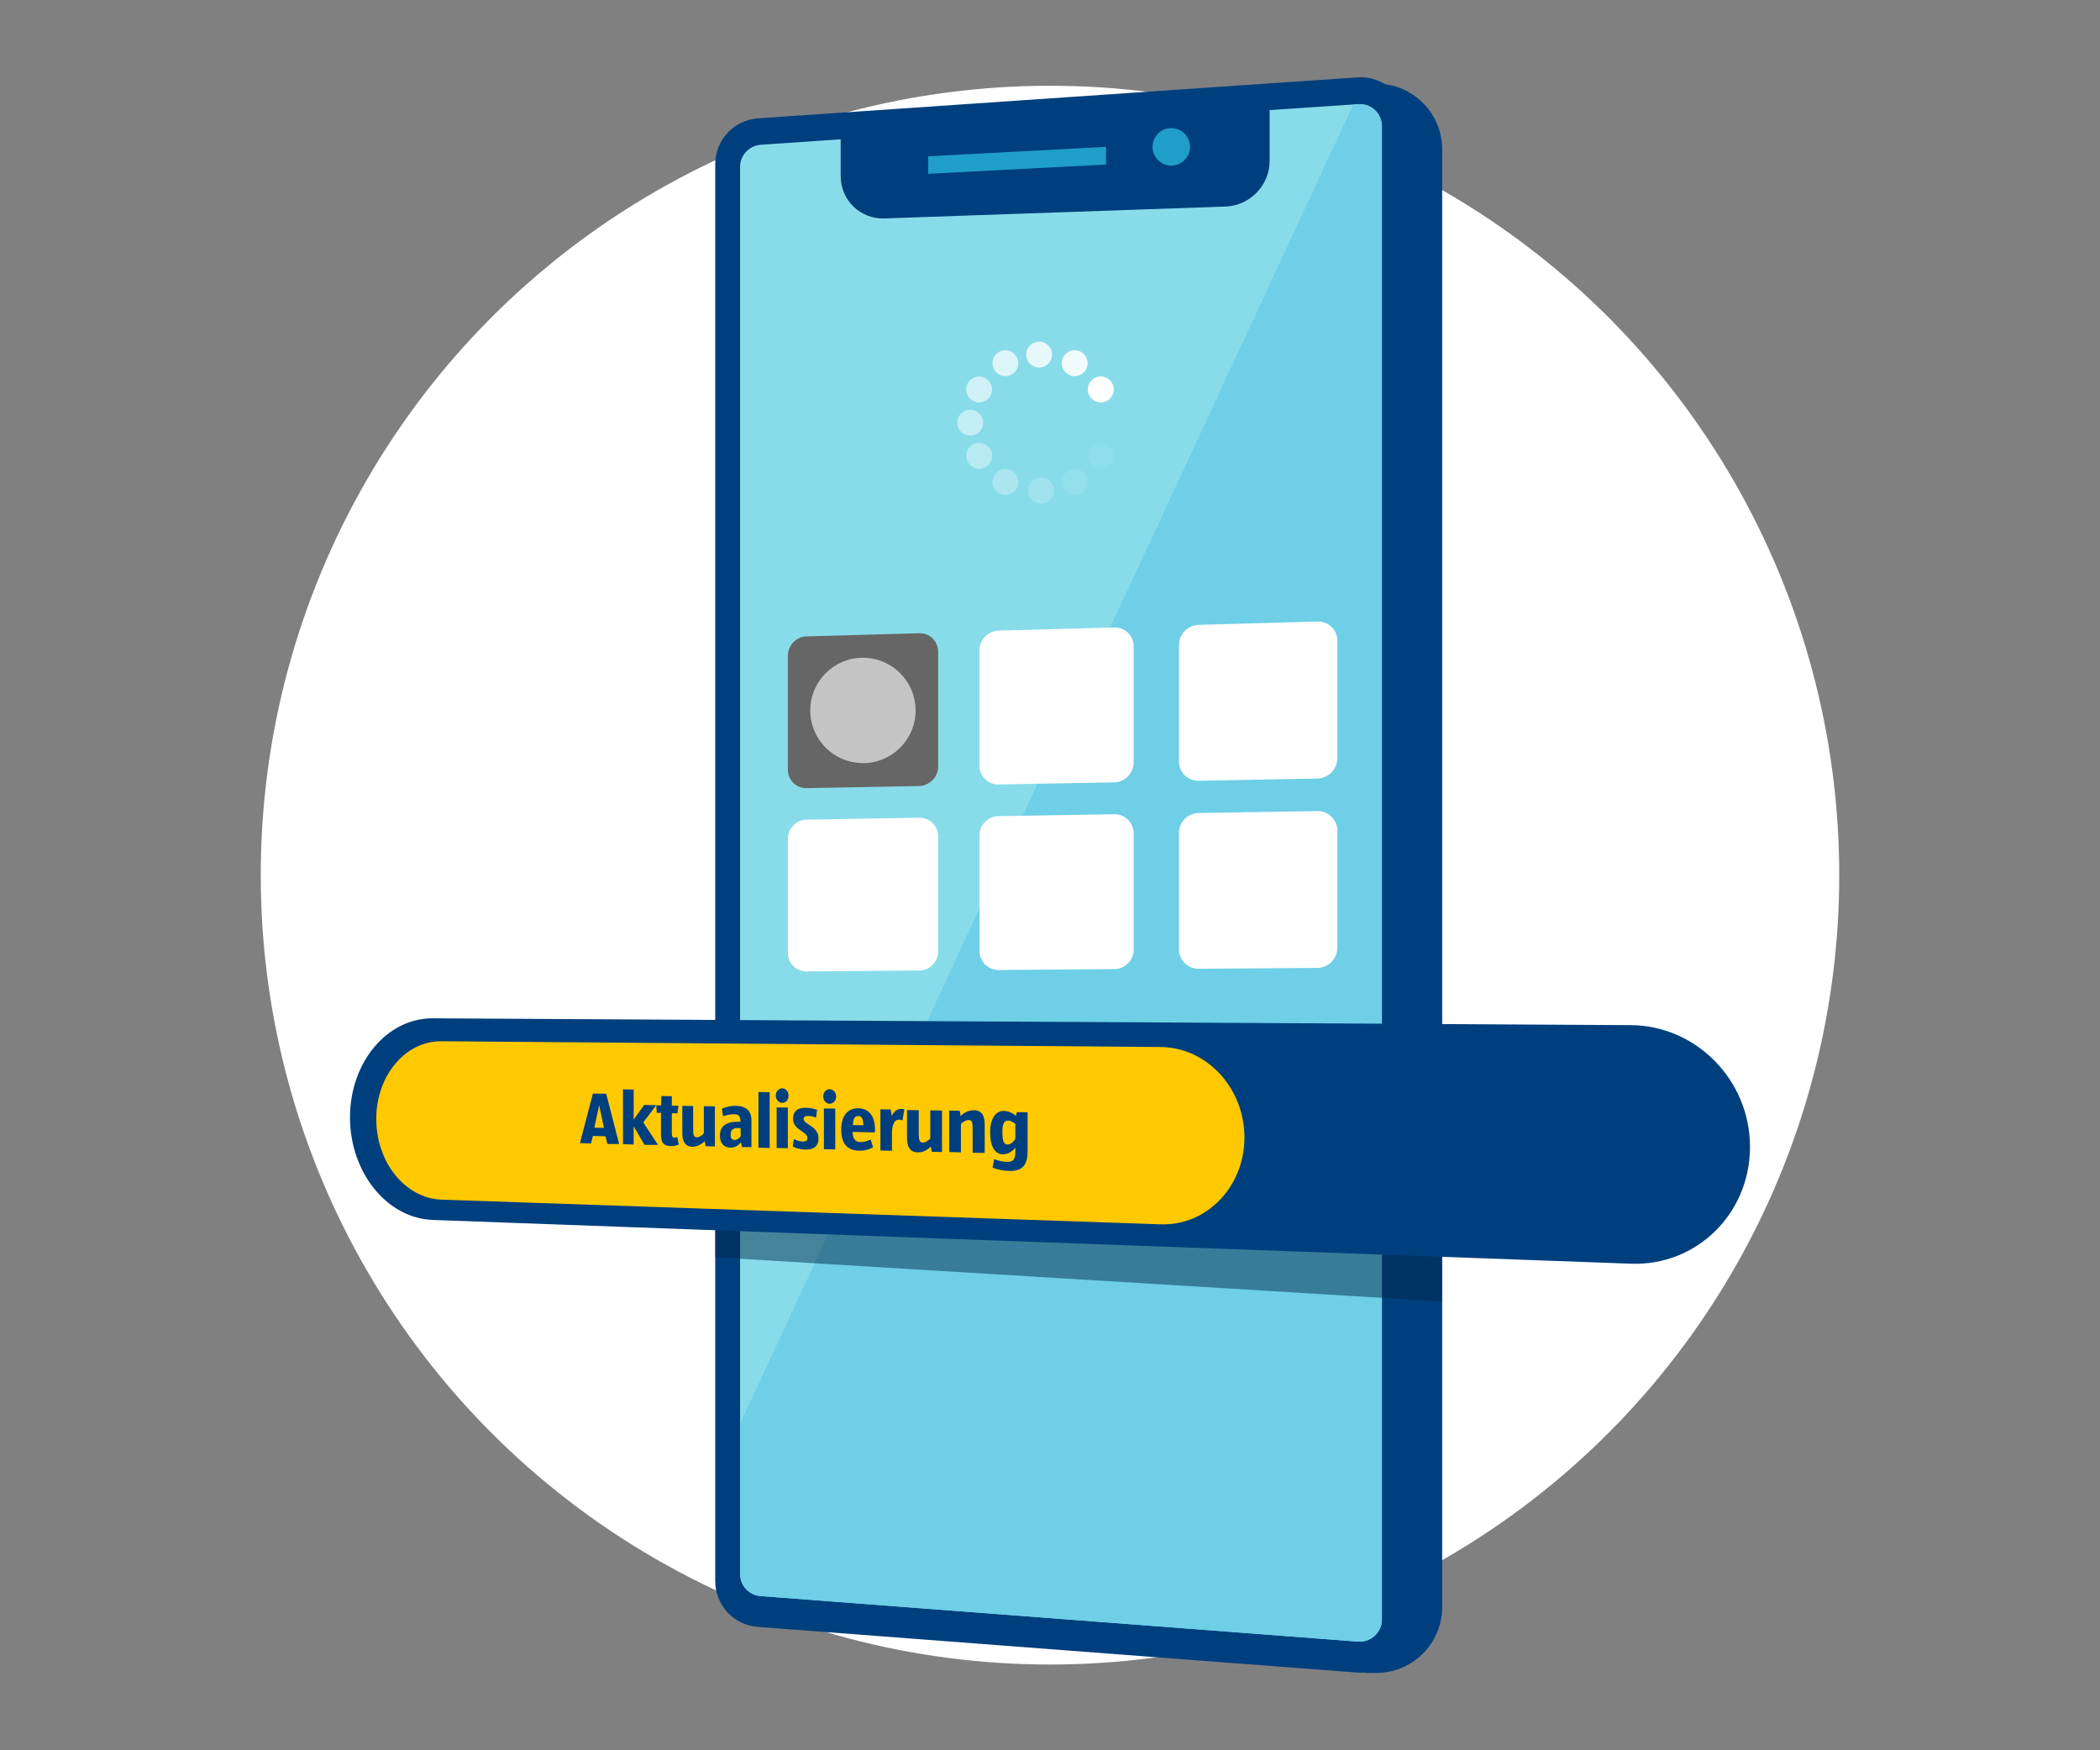 <svg xmlns="http://www.w3.org/2000/svg" viewBox="0 0 1200 1000" xmlns:v="https://vecta.io/nano"><rect x="0" y="0" width="1200" height="1000" fill="#808080" stroke="none"/><style><![CDATA[.T{enable-background:new}.U{fill:#003f7e}]]></style><circle cx="600" cy="500" r="451" fill="#fff"/><g class="U"><path d="M775.1,46.6l14.5,1.3c19.5,1.7,34.5,17.9,34.5,37.4v832.9c0,20.7-16.9,37.6-37.6,37.6H780L775.1,46.6z"/><path d="M408.7 93.9v809.4c0 13.8 10.6 25.2 24.3 26.2l342.6 26.1c15.3 1.1 28.3-10.9 28.3-26.2V70.5c0-15.2-12.9-27.3-28.2-26.3L433.3 67.6c-13.9.9-24.6 12.4-24.6 26.3z"/></g><path d="M776.1 59.5l-50.6 3.4V92c0 13.9-11.3 25.5-25.1 26l-194.9 6.8c-13.9.5-25.1-10.4-25.1-24.2v-21l-45.7 3.1c-6.6.5-11.8 6-11.8 12.7v803.9c0 6.6 5 12.1 11.7 12.6l341.3 26c7.3.6 13.7-5.2 13.7-12.6v-853c.1-7.5-6.1-13.3-13.5-12.8z" fill="#88dcea"/><g fill="#1f9fc8"><path d="M632 94l-101.6 5.3v-10L632 83.9z"/><circle cx="669.3" cy="83.9" r="10.7"/></g><path d="M776.1 59.5l-2.8.2L423 813.2v86.1c0 6.6 5 12.1 11.7 12.6l341.3 26c7.3.6 13.7-5.2 13.7-12.6V72.2c0-7.4-6.2-13.2-13.6-12.7z" fill="#6ecfe7"/><path d="M824.1 743.6l-415.4-25.3V608l415.4-.4z" opacity=".5" fill="#032b4c" class="T"/><path d="M931.9 722l-684.5-25c-26.3-.9-47.4-27.2-47.4-58.6h0c0-31.4 21.1-56.8 47.4-56.6l684.5 3.9c37.3.2 68.1 31.4 68.1 69.5h0c0 38.4-30.7 68.2-68.1 66.8z" class="U"/><path d="M663.2 699.5l-410.9-14.1c-20.7-.7-37.3-21.3-37.3-46.1h0c0-24.7 16.6-44.6 37.3-44.4l410.9 3.3c26.3.2 47.9 23.3 47.9 51.7h0c0 28.2-21.6 50.5-47.9 49.6z" fill="#ffc902"/><path d="M347.1 653.6l-1.1-4.4-7.2-.2-1.1 4.3-6.3-.2 7.4-28.3 7.6.1 7.4 28.7h-6.7zm-4.7-22.1l-2.8 12.8 5.5.1-2.7-12.9zm25.9 22.6l-6.2-10.6v10.4l-6.1-.2v-31.3l6.1.1v17.2l6-8.4 6.9.1-7.4 9.9 8.4 12.8h-7.7zm14.8.7c-3.9-.1-5.4-2-5.4-6.5v-12.5h-2.4l-.3-4.3 2.8.1.1-5.4 6 .1v5.4l3.8.1-.6 4.3-3.2-.1v11.2c0 1.7.2 2.7 1.4 2.8.8 0 1.4-.2 1.7-.4l.9 4.3c-1.1.5-2.5 1-4.8.9zm20.1.1l-.5-2.9c-1 1.1-3.8 3.2-7.1 3.2-4.3-.1-5.7-3.4-5.7-7.9v-15.5l6.2.1v12.9c0 3.9.4 5 2.2 5 1.4 0 3.1-1.3 3.9-2.3V632l6.3.1V655l-5.3-.1zm20.8.5l-.6-2.8c-.9 1.2-2.8 3.2-6.1 3.1-3.2-.1-5.9-2-5.9-6.9 0-5.7 3.9-8.1 11.1-7.9h.6v-.2c0-3.9-1.7-4-3.8-4.1-1.7 0-4 .4-6.1 1.2l-.7-4.4c2.4-.9 5.2-1.7 7.9-1.6 5.4.1 9 2.4 9 8.3v15.3H424zm-.8-10.9H422c-3.1-.1-4.5 1-4.5 3.9 0 1.8.6 2.8 2.2 2.9 1.9 0 2.9-1.3 3.6-2.2l-.1-4.6h0zm10.2 11.2v-31.8l6.4.1v31.9l-6.4-.2zm13.6-25.6c-2 0-3.7-1.8-3.7-4.2 0-2.3 1.7-4.1 3.7-4.1s3.6 1.9 3.6 4.2-1.6 4.2-3.6 4.1zm-3.2 25.8v-23.2l6.4.1V656l-6.4-.1zm16.3.9c-3-.1-5.4-.9-7.1-1.7l.6-4.3c1.2.6 3.3 1.3 4.8 1.4 1.8 0 3-.2 3-2 0-3.8-8.2-4.5-8.2-10.9 0-4.2 2.2-6.5 7.5-6.4 2.7.1 4.5.6 6.2 1.2l-.6 4.5c-1-.5-2.8-1-4.3-1-1.8 0-2.8.4-2.8 1.7 0 3.1 8.5 4.1 8.5 10.9.2 3.9-1.9 6.7-7.6 6.6zm14-26.2c-2 0-3.7-1.8-3.7-4.2 0-2.3 1.7-4.1 3.7-4.1s3.7 1.9 3.7 4.2c0 2.4-1.7 4.1-3.7 4.1zm-3.3 26v-23.3l6.5.1v23.3l-6.5-.1zm29.1-9.6l-12.7-.3c.1 4.3 1.9 5.8 4.4 5.8 1.5 0 3.7-.3 5.9-1.5l1.4 4.4c-1.2.9-4.4 2.2-8.4 2-5.3-.1-9.8-3.1-9.8-11.9 0-9 4.6-12.5 9.8-12.3 5.6.1 9.5 3.9 9.5 12.2 0 .4 0 1.2-.1 1.6zm-9.5-9.4c-1.3 0-3 .8-3 5.2l6 .1c-.2-4.8-1.7-5.3-3-5.3zm25.3 2.6c-.4-.3-1.3-.5-1.9-.5-2.9-.1-4.1 3.2-4.1 8.1v9.7l-6.6-.2v-23.5l5.9.1.6 3.8c1.4-3.5 3.9-4.2 5.6-4.2.4 0 1 .2 1.6.3l-1.1 6.4zm16.8 17.9l-.6-3c-1.1 1.1-3.9 3.4-7.5 3.3-4.6-.1-6.1-3.5-6.1-8.2v-16l6.7.1v13.3c0 3.9.4 5.1 2.4 5.2 1.5 0 3.3-1.4 4.2-2.3v-16.1l6.7.1v23.7l-5.8-.1zm23.3.5v-13.5c0-3.9-.3-5.2-2.3-5.2-1.5 0-3.5 1.2-4.4 2.2v16.3l-6.7-.2v-23.7l6 .1.5 3c1.1-1.1 4.1-3.4 7.7-3.3 4.7.1 6.1 3.5 6.1 8.3v16.1l-6.9-.1zm20.7 10.4c-3.1-.1-6.4-.7-9.3-1.9l.9-4.9c2.5 1.1 5.2 1.5 6.9 1.6 2.9.1 5.2-.3 5.2-5.6v-2.5c-1.9 2.5-4.7 3.9-7.2 3.8-3.6-.1-7.2-3.1-7.2-12.5 0-9.1 4-12.4 7.9-12.3 2.7.1 4.9 1.2 6.8 2.8l.6-2.1 6.1.1v22.8c-.1 8.6-4.3 10.9-10.7 10.7zm3.7-26.9c-1.1-.9-2.7-1.8-3.9-1.9-2.3 0-3.5 1.2-3.5 6.7 0 5.6 1 7 3.2 7 1.5 0 3.4-1.7 4.2-3.3v-8.5z" class="U"/><g fill="#fff"><circle cx="629" cy="222.5" r="7.4"/><circle cx="559.5" cy="222.5" r="7.4" opacity=".6" class="T"/><circle cx="593.8" cy="202.6" r="7.4" opacity=".8" class="T"/><circle cx="574.5" cy="207.5" r="7.4" opacity=".7" class="T"/><circle cx="614.1" cy="207.5" r="7.4" opacity=".9" class="T"/><circle cx="559.5" cy="260.4" r="7.4" opacity=".4" class="T"/><circle cx="554.4" cy="241.5" r="7.4" opacity=".5" class="T"/><circle cx="629" cy="260.4" r="7.4" opacity=".05" class="T"/><circle cx="594.9" cy="280.3" r="7.4" opacity=".2" class="T"/><circle cx="614.1" cy="275.4" r="7.4" opacity=".1" class="T"/><circle cx="574.5" cy="275.4" r="7.4" opacity=".3" class="T"/></g><path d="M525.3 449.1l-64.5 1.2c-5.9.1-10.6-4.7-10.6-10.6v-65c0-6 4.8-10.9 10.6-11.1l64.5-1.8c6-.2 10.8 4.6 10.8 10.6V438c0 5.9-4.9 10.9-10.8 11.1z" fill="#666"/><path d="M636.7 447l-66.1 1.2c-6 .1-10.9-4.8-10.9-10.7v-65.9c0-6.1 4.9-11.1 10.9-11.3l66.1-1.8c6.1-.2 11.1 4.7 11.1 10.7v66.5c0 6-5 11.2-11.1 11.3zm116.1-2.2l-67.9 1.3c-6.1.1-11.2-4.8-11.2-10.9v-66.7c0-6.1 5-11.3 11.2-11.5l67.9-1.9c6.2-.2 11.4 4.7 11.4 10.9v67.3c-.1 6.2-5.2 11.4-11.4 11.5zM525.3 554.5l-64.5.5c-5.9 0-10.6-4.8-10.6-10.7v-65c0-6 4.8-10.9 10.6-11l64.5-1.1c6-.1 10.8 4.8 10.8 10.7v65.7c0 5.9-4.9 10.9-10.8 10.9zm111.4-.8l-66.1.5a10.93 10.93 0 0 1-10.9-10.9v-65.9a11.1 11.1 0 0 1 10.9-11.1l66.1-1.1c6.1-.1 11.1 4.8 11.1 10.9v66.5c0 6.1-5 11.1-11.1 11.1zm116.1-.7l-67.9.5c-6.1 0-11.2-5-11.2-11v-66.7c0-6.1 5-11.2 11.2-11.3l67.9-1.1c6.2-.1 11.4 4.9 11.4 11v67.3c-.1 6.2-5.2 11.2-11.4 11.3z" fill="#fff"/><circle cx="493.1" cy="405.9" r="30.1" fill="#c4c4c4"/></svg>